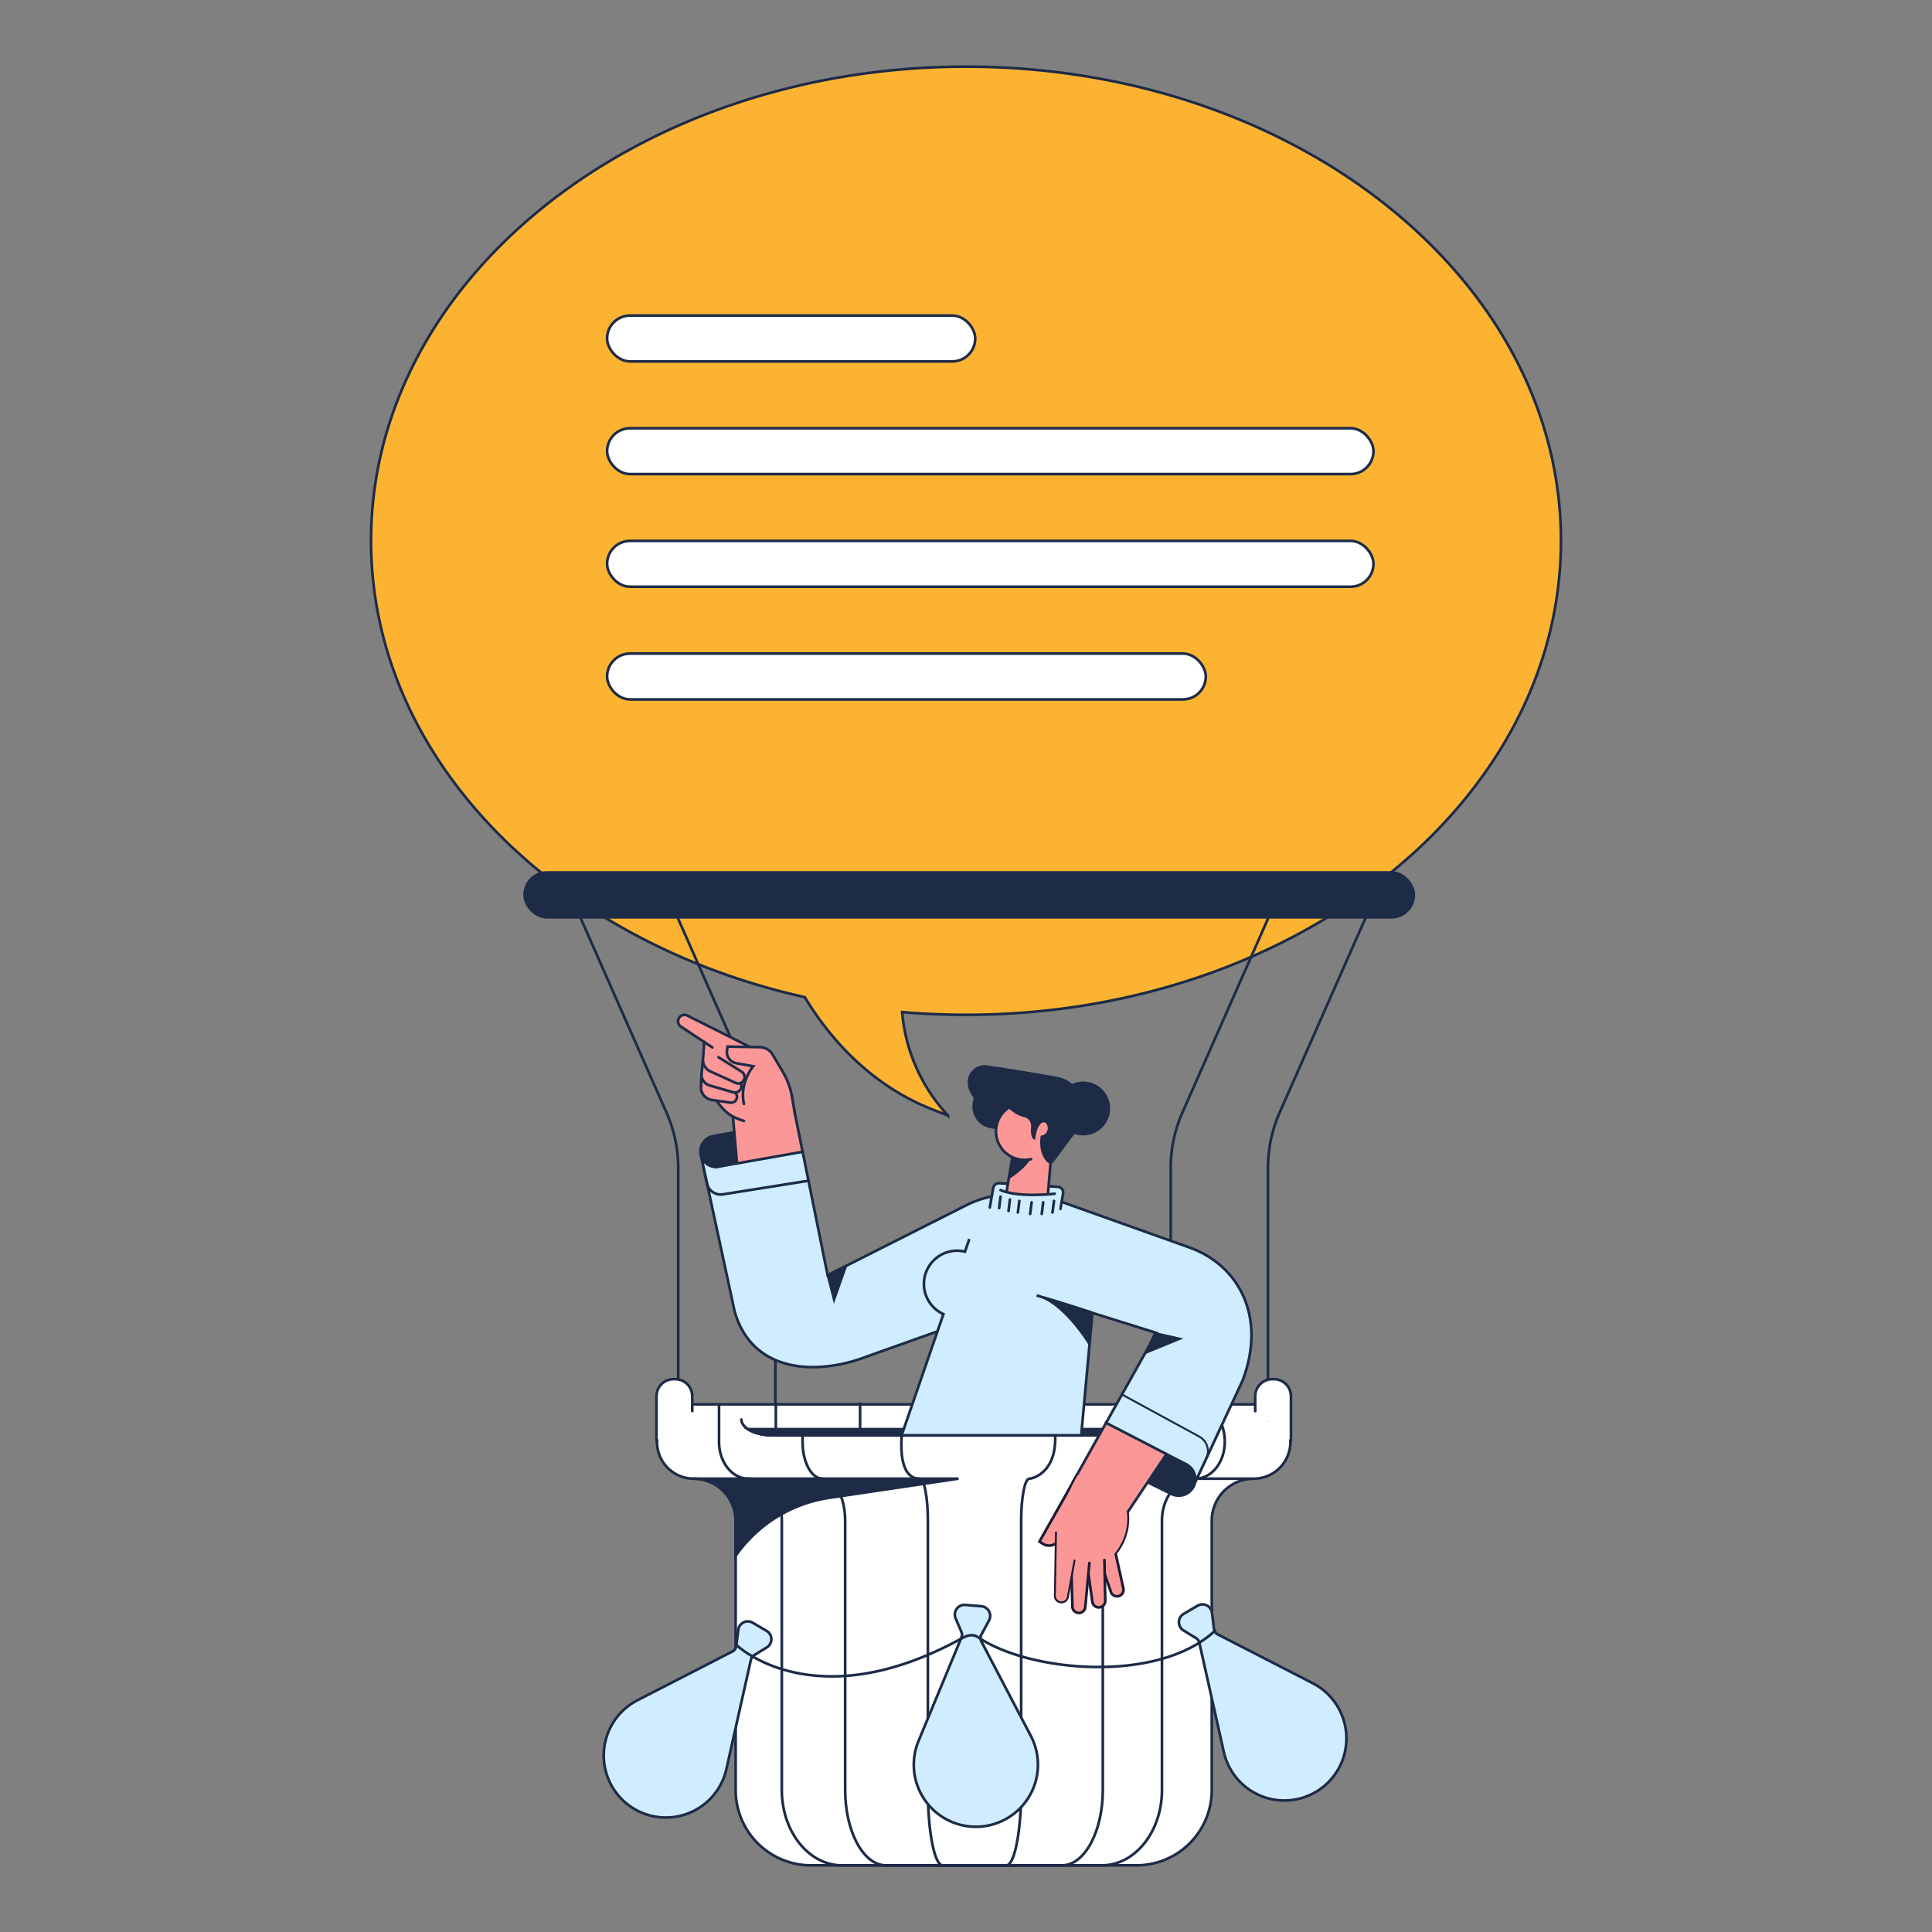 <svg fill="none" height="156" width="156" xmlns="http://www.w3.org/2000/svg"><rect width="100%" height="100%" fill="#808080" stroke="none"/><path d="m78 5.382c-26.532 0-48.04 17.138-48.04 38.28 0 17.546 14.818 32.335 35.026 36.856 2.547 4.227 6.1 7.413 10.243 9.04l1.325.52a13.927 13.927 0 0 1 -3.71-8.355c1.694.143 3.413.216 5.156.218 26.533 0 48.04-17.139 48.04-38.28 0-21.14-21.507-38.279-48.04-38.279z" fill="#fcb332" stroke="#1d2b47" stroke-linecap="round" stroke-width=".215"/><path d="m53.93 72.308 8.677 19.66v23.937m40.603-43.597-7.735 17.523a11.058 11.058 0 0 0 -.944 4.47v21.404" stroke="#1d2b47" stroke-linecap="round" stroke-width=".215"/><path d="m101.231 113.396h-45.217a2.963 2.963 0 0 0 -2.963 2.963v.074a2.96 2.96 0 0 0 2.963 2.962 3.387 3.387 0 0 1 3.386 3.387v21.752a6.084 6.084 0 0 0 6.084 6.084h26.278a6.084 6.084 0 0 0 6.084-6.084v-21.752a3.387 3.387 0 0 1 3.386-3.387 2.962 2.962 0 0 0 2.963-2.962v-.074a2.96 2.96 0 0 0 -2.964-2.963z" fill="#fff" stroke="#1d2b47" stroke-linecap="round" stroke-width=".215"/><path d="m111.062 72.308-7.736 17.523a11.063 11.063 0 0 0 -.943 4.47v20.364m-5.855-1.269c1.305 0 2.365 1.327 2.365 2.963v.074c0 1.637-1.06 2.962-2.365 2.962-1.494 0-2.705 1.517-2.705 3.387v21.752c0 3.363-2.175 6.084-4.858 6.084h-20.978c-2.683 0-4.859-2.724-4.859-6.084v-21.752c0-1.87-1.21-3.387-2.703-3.387-1.307 0-2.366-1.325-2.366-2.962v-3.037" stroke="#1d2b47" stroke-linecap="round" stroke-width=".215"/><path d="m90.881 113.396c.886 0 1.604 1.327 1.604 2.963v.074c0 1.637-.718 2.962-1.604 2.962-1.012 0-1.834 1.517-1.834 3.387v21.751c0 3.364-1.474 6.085-3.293 6.085h-14.218c-1.82 0-3.293-2.724-3.293-6.085v-21.751c0-1.87-.82-3.387-1.835-3.387-.885 0-1.603-1.325-1.603-2.962v-.532" fill="#fff"/><path d="m90.881 113.396c.886 0 1.604 1.327 1.604 2.963v.074c0 1.637-.718 2.962-1.604 2.962-1.012 0-1.834 1.517-1.834 3.387v21.751c0 3.364-1.474 6.085-3.293 6.085h-14.218c-1.82 0-3.293-2.724-3.293-6.085v-21.751c0-1.87-.82-3.387-1.835-3.387-.885 0-1.603-1.325-1.603-2.962v-.532" stroke="#1d2b47" stroke-linecap="round" stroke-width=".215"/><path d="m83.11 113.396h-8.86c-.32 0-.58-.296-.58 1.34l-.866 1.165c-.233 3.494 1.134 3.494 1.454 3.494.367 0 .663 1.517.663 3.387v21.752c0 3.363.535 6.084 1.193 6.084h5.147c.659 0 1.193-2.724 1.193-6.084v-21.752c0-1.87.296-3.387.663-3.387.32 0 2.446-.582 2.036-4.077l-1.223-1.922c-.007-1.635-.501 0-.82 0z" fill="#fff" stroke="#1d2b47" stroke-linecap="round" stroke-width=".215"/><path d="m56.563 93.156 8.246-.152 2.018 9.961 11.192-5.645a8.144 8.144 0 0 1 3.67-.873h2.082l-3.943 9.588-9.843 3.5c-3.927 1.512-9.21 1.415-10.664-3.63l-2.752-12.747" fill="#cfedff"/><path d="m56.563 93.156 8.246-.152 2.018 9.961 11.192-5.645a8.144 8.144 0 0 1 3.67-.873h2.082l-3.943 9.588-9.843 3.5c-3.927 1.512-9.21 1.415-10.664-3.63l-2.752-12.747" stroke="#1d2b47" stroke-width=".215"/><path d="m59.863 114.619c0 .708 1.147 1.281 2.563 1.281h32.563c1.416 0 2.564-.573 2.564-1.281" stroke="#1d2b47" stroke-linecap="round" stroke-width=".215"/><path d="m97.553 114.619c0 .708-1.148 1.281-2.564 1.281h-32.564c-.828 0-1.565-.195-2.034-.501h35.468" fill="#1d2b47"/><path d="m97.553 114.619c0 .708-1.148 1.281-2.564 1.281h-32.564c-.828 0-1.565-.195-2.034-.501h35.468" stroke="#1d2b47" stroke-linecap="round" stroke-width=".215"/><path d="m57.594 91.735 1.697-.306.218 2.504-1.48.272a1.254 1.254 0 0 1 -.435-2.47z" fill="#1d2b47" stroke="#1d2b47" stroke-width=".215"/><path d="m63.916 88.604.395 1.943.496 2.455-5.298.937-.219-2.504-.165-1.892 4.791-.94z" fill="#fc9797" stroke="#1d2b47" stroke-width=".215"/><path d="m74.701 103.049a2.679 2.679 0 0 1 3.21-1.975l.355-1.021a5.299 5.299 0 0 1 10.28 2.255l-1.307 12.972-13.13-3.211 2.063-5.962a2.68 2.68 0 0 1 -1.471-3.058z" fill="#cfedff"/><path d="m84.528 96.634a5.299 5.299 0 0 1 4.02 5.674l-1.245 13.586h-14.502l3.375-9.784a2.68 2.68 0 0 1 1.74-5.045l.355-1.021" fill="#cfedff"/><path d="m84.528 96.634a5.299 5.299 0 0 1 4.02 5.674l-1.245 13.586h-14.502l3.375-9.784a2.68 2.68 0 0 1 1.74-5.045l.355-1.021" stroke="#1d2b47" stroke-width=".215"/><path d="m95.475 120.042-6.163-5.154 4.065-7.258-11.709-3.671 1.127-2.305 2.34-4.816 10.904 3.889c3.962 1.414 6.259 5.562 4.305 10.728l-4 8.587" fill="#cfedff"/><path d="m85.133 96.838 10.903 3.889c3.963 1.414 6.259 5.562 4.305 10.727l-3.999 8.588" stroke="#1d2b47" stroke-width=".215"/><path d="m95.474 120.037-6.162-5.149 4.065-7.258-9.67-3.029" stroke="#1d2b47" stroke-width=".215"/><path d="m85.629 97.61.21-1.25a.458.458 0 0 0 -.421-.528l-4.74-.294a.459.459 0 0 0 -.476.376l-.28 1.58" fill="#cfedff"/><path d="m85.629 97.61.21-1.25a.458.458 0 0 0 -.421-.528l-4.74-.294a.459.459 0 0 0 -.476.376l-.28 1.58" stroke="#1d2b47" stroke-linecap="round" stroke-width=".215"/><path d="m95.794 118.242c.653.34.91 1.144.575 1.8a1.341 1.341 0 0 1 -1.806.575l-1.891-.93 1.54-2.261zm-14.051-31.746-2.015-.369a1.266 1.266 0 0 0 -1.48 1.31c.016.428.187.836.481 1.147l-.08.48a1.666 1.666 0 0 0 1.364 1.93l1.682.287z" fill="#1d2b47" stroke="#1d2b47" stroke-width=".215"/><circle cx="87.463" cy="89.504" fill="#1d2b47" r="2.068" stroke="#1d2b47" stroke-width=".215"/><path d="m84.994 91.713-.427 5.305-3.536.64 1.081-6.374" fill="#fc9797"/><path d="m81.031 97.659 1.081-6.375" stroke="#1d2b47" stroke-linecap="round" stroke-width=".215"/><path d="m81.75 93.44s.849.229 1.547-.066c-.337.948-1.848 1.843-1.848 1.843l.301-1.776z" fill="#1d2b47"/><circle cx="82.723" cy="91.359" fill="#fc9797" r="2.301"/><path d="m83.257 93.594a2.301 2.301 0 1 1 -.153-4.507" stroke="#1d2b47" stroke-linecap="round" stroke-width=".215"/><path d="m86.672 91.496-1.654 2.223a.268.268 0 0 1 -.407.022c-.26-.277-.622-.869-.482-1.947.844-.163.672-1.363.092-1.276s-.732 1.353-.732 1.353-.182-.109-.126-.917a.838.838 0 0 0 -.67-.866c-.817-.186-1.652-.98-2.037-2.034a3.516 3.516 0 0 1 -.17-1.805c1.616.24 3.44.552 4.78.79 1.858.314 2.786 2.403 1.75 3.942z" fill="#1d2b47" stroke="#1d2b47" stroke-width=".215"/><path d="m84.854 93.582-.288 3.436" stroke="#1d2b47" stroke-linecap="round" stroke-width=".215"/><path d="m85.166 96.387s-2.854.35-4.37-.29c-.35 1.747-.932 2.97.7 3.086 1.63.116 4.077.058 3.67-2.796z" fill="#cfedff"/><path d="m85.162 96.387s-2.854.35-4.369-.29" stroke="#1d2b47" stroke-linecap="round" stroke-width=".215"/><path d="m87.926 108.437s-1.691-2.766-3.625-3.651a80.62 80.62 0 0 1 3.87 1.212z" fill="#1d2b47" stroke="#1d2b47" stroke-linecap="round" stroke-width=".215"/><path d="m80.79 96.62-.115.932.116-.931z" fill="#1d2b47"/><path d="m80.79 96.62-.115.932" stroke="#1d2b47" stroke-linecap="round" stroke-width=".215"/><path d="m81.549 96.853-.117.933z" fill="#1d2b47"/><path d="m81.549 96.853-.117.933" stroke="#1d2b47" stroke-linecap="round" stroke-width=".215"/><path d="m82.307 96.97-.118.932.118-.933z" fill="#1d2b47"/><path d="m82.307 96.97-.118.932" stroke="#1d2b47" stroke-linecap="round" stroke-width=".215"/><path d="m83.299 97.085-.117.933z" fill="#1d2b47"/><path d="m83.299 97.085-.117.933" stroke="#1d2b47" stroke-linecap="round" stroke-width=".215"/><path d="m56.016 119.397a3.385 3.385 0 0 1 3.378 3.385v2.855a11.2 11.2 0 0 1 7.562-4.694l10.437-1.548h-21.377z" fill="#1d2b47" stroke="#1d2b47" stroke-linecap="round" stroke-width=".215"/><path d="m90.734 119.395h10.193" stroke="#1d2b47" stroke-linecap="round" stroke-width=".215"/><path d="m84.232 97.085-.116.933z" fill="#1d2b47"/><path d="m84.232 97.085-.116.933" stroke="#1d2b47" stroke-linecap="round" stroke-width=".215"/><path d="m85.104 96.97-.118.932.118-.933z" fill="#1d2b47"/><path d="m85.104 96.97-.118.932m-19.686-2.564-6.942 1.1a1.142 1.142 0 0 1 -1.281-.888l-.288-1.33" stroke="#1d2b47" stroke-linecap="round" stroke-width=".215"/><path d="m88 117.227 1.311-2.339 4.907 2.538-.027-.011-3.319 4.952-4.212-2.744z" fill="#fc9797" stroke="#1d2b47" stroke-width=".215"/><path d="m88.317 120.348-2.828 4.045a.948.948 0 0 1 -1.3.249l-.26-.167 2.893-5.106z" fill="#fc9797"/><path d="m86.822 119.369-2.892 5.106.255.167a.948.948 0 0 0 1.3-.249l.813-1.16s1.235 1.103 3.201.354" stroke="#1a1c35" stroke-linecap="round" stroke-width=".215"/><path d="m89.658 123.506 1.05 4.772a.521.521 0 0 1 -1.001.276l-1.57-4.49 1.52-.558z" fill="#fc9797" stroke="#1a1c35" stroke-linecap="round" stroke-width=".215"/><path d="m89.147 124.376.027 1.376.012.665.057 2.839a.523.523 0 0 1 -1.04.083l-.66-4.71z" fill="#fc9797"/><path d="m89.177 125.965.01.458.056 2.839a.523.523 0 0 1 -1.04.083l-.66-4.717 1.604-.256" stroke="#1a1c35" stroke-linecap="round" stroke-width=".215"/><path d="m88.091 124.885-.458 4.865a.521.521 0 0 1 -1.041-.032l-.135-4.756z" fill="#fc9797"/><path d="m87.963 126.206-.33 3.544a.521.521 0 0 1 -1.041-.032l-.135-4.756 1.624-.077" stroke="#1a1c35" stroke-linecap="round" stroke-width=".215"/><path d="m86.921 124.954-.697 3.987a.53.53 0 0 1 -1.052-.105l.104-3.729z" fill="#fc9797"/><path d="m90.085 125.454-4.804.034v-2.618l1.682-3.831 4.08 3.102a4.387 4.387 0 0 1 -.873 3.2z" fill="#fc9797"/><path d="m91.074 122.12a4.463 4.463 0 0 1 -.897 3.221l-.087.113m-4.895-3.215 1.774-3.2m-.206 6.966-.535 2.943a.529.529 0 0 1 -.593.432.527.527 0 0 1 -.459-.538l.09-5.106" stroke="#1a1c35" stroke-linecap="round" stroke-width=".156"/><path d="m97.112 118.406.298-.642a1.363 1.363 0 0 0 -.584-1.772l-6.228-3.389" stroke="#1d2b47" stroke-width=".156"/><path d="m66.82 102.97.523 2.038.99-2.802zm26.445 4.66 2.038.466-2.834 1.163z" fill="#1d2b47" stroke="#1d2b47" stroke-width=".156"/><path d="m57.516 88.312 1.926-4.28 2.918 1.242 1.3 2.712-3.596 2.521a4.28 4.28 0 0 1 -2.484-2.078z" fill="#fc9797"/><path d="m56.598 87.9c.056.474.424.85.895.918l1.459.212a.477.477 0 0 0 .546-.371.477.477 0 0 0 -.318-.549l-2.529-1.278-.053 1.069z" fill="#fc9797" stroke="#1d2b47" stroke-linecap="round" stroke-width=".215"/><path d="m56.645 86.745a.904.904 0 0 0 .651.899l1.884.547a.518.518 0 0 0 .647-.306.517.517 0 0 0 -.253-.642l-2.804-1.752z" fill="#fc9797" stroke="#1d2b47" stroke-linecap="round" stroke-width=".215"/><path d="m60.07 90.512c-1.07-.341-1.504-.648-2.21-1.63" stroke="#1d2b47" stroke-linecap="round" stroke-width=".215"/><path d="m56.762 85.491c-.038.43.2.838.593 1.017l2.016.917c.251.12.551.019.68-.228.12-.234-.045-.854-.264-1l-2.885-2.352z" fill="#fc9797"/><path d="m59.101 85.736-4.15-2.855a.517.517 0 0 1 .52-.886l4.162 2.11-.532 1.63z" fill="#fc9797"/><path d="m61.14 84.83-5.657-2.835a.517.517 0 0 0 -.521.887l2.556 1.692" stroke="#1d2b47" stroke-linecap="round" stroke-width=".215"/><path d="m56.865 84.134-.1 1.36c-.037.43.2.838.594 1.017l2.016.917a.515.515 0 0 0 .506-.896l-1.862-1.161" stroke="#1d2b47" stroke-linecap="round" stroke-width=".215"/><path d="m60.07 89.134c-.384-1.701.748-3.04.748-3.04l-1.363-.243a.926.926 0 0 1 -.753-1.05l.043-.294 2.614.046c.397.006.765.206.987.535l.853 1.44c.384.646.643 1.358.765 2.099l.212 1.278" fill="#fc9797"/><path d="m60.07 89.134c-.384-1.701.748-3.04.748-3.04l-1.363-.243a.926.926 0 0 1 -.753-1.05l.043-.294 2.614.046c.397.006.765.206.987.535l.853 1.44c.384.646.643 1.358.765 2.099l.212 1.278m-1.529 23.438v2.557m6.801-2.557v2.557m-23.37-43.592 7.736 17.523a11.1 11.1 0 0 1 .95 4.47v18.403" stroke="#1d2b47" stroke-linecap="round" stroke-width=".215"/><rect fill="#1d2b47" height="3.616" rx="1.808" stroke="#1d2b47" stroke-linecap="round" stroke-width=".215" width="71.802" x="42.359" y="70.449"/><path d="m101.352 113.942v-1.205c0-.76.616-1.376 1.375-1.376h.137c.759 0 1.375.616 1.375 1.376v3.582" fill="#fff"/><path d="m101.352 113.942v-1.205c0-.76.616-1.376 1.375-1.376h.137c.759 0 1.375.616 1.375 1.376v3.582" stroke="#1d2b47" stroke-linecap="round" stroke-width=".215"/><path d="m55.896 113.942v-1.205c0-.76-.616-1.376-1.376-1.376h-.136c-.76 0-1.376.616-1.376 1.376v3.582" fill="#fff"/><g stroke="#1d2b47" stroke-width=".215"><path d="m55.896 113.942v-1.205c0-.76-.616-1.376-1.376-1.376h-.136c-.76 0-1.376.616-1.376 1.376v3.582" stroke-linecap="round"/><rect fill="#fff" height="3.703" rx="1.851" stroke-linecap="round" width="29.724" x="49.02" y="25.48"/><rect fill="#fff" height="3.703" rx="1.851" stroke-linecap="round" width="61.881" x="49.02" y="34.578"/><rect fill="#fff" height="3.703" rx="1.851" stroke-linecap="round" width="61.881" x="49.02" y="43.674"/><rect fill="#fff" height="3.703" rx="1.851" stroke-linecap="round" width="48.342" x="49.02" y="52.772"/><path d="m98.323 131.967 7.675 3.945a5.014 5.014 0 0 1 .906 8.317 5.011 5.011 0 0 1 -8.087-2.764l-1.977-8.824a.571.571 0 0 0 -.261-.366l-1.017-.626a.781.781 0 0 1 .014-1.337l1.12-.657a.78.78 0 0 1 1.17.582l.153 1.282a.58.58 0 0 0 .304.448zm-39.173 1.376-7.676 3.944a5.012 5.012 0 1 0 7.18 5.553l1.978-8.825a.587.587 0 0 1 .261-.367l1.018-.625a.78.78 0 0 0 -.014-1.338l-1.122-.657a.779.779 0 0 0 -1.168.584l-.153 1.281a.58.58 0 0 1 -.304.45zm20.083-.817 4.004 7.644a5.011 5.011 0 1 1 -9.07.404l3.465-8.352a.572.572 0 0 0 0-.449l-.47-1.098a.78.78 0 0 1 .78-1.086l1.295.109a.78.78 0 0 1 .62 1.15l-.61 1.132a.574.574 0 0 0 -.014.546z" fill="#cfedff" stroke-linecap="round"/><path d="m59.488 132.847s6.242 6.03 18.224-.587c.406-.225.863-.338 1.245-.073 4.075 2.804 14.507 3.802 19.141-.503" stroke-linecap="round"/></g></svg>